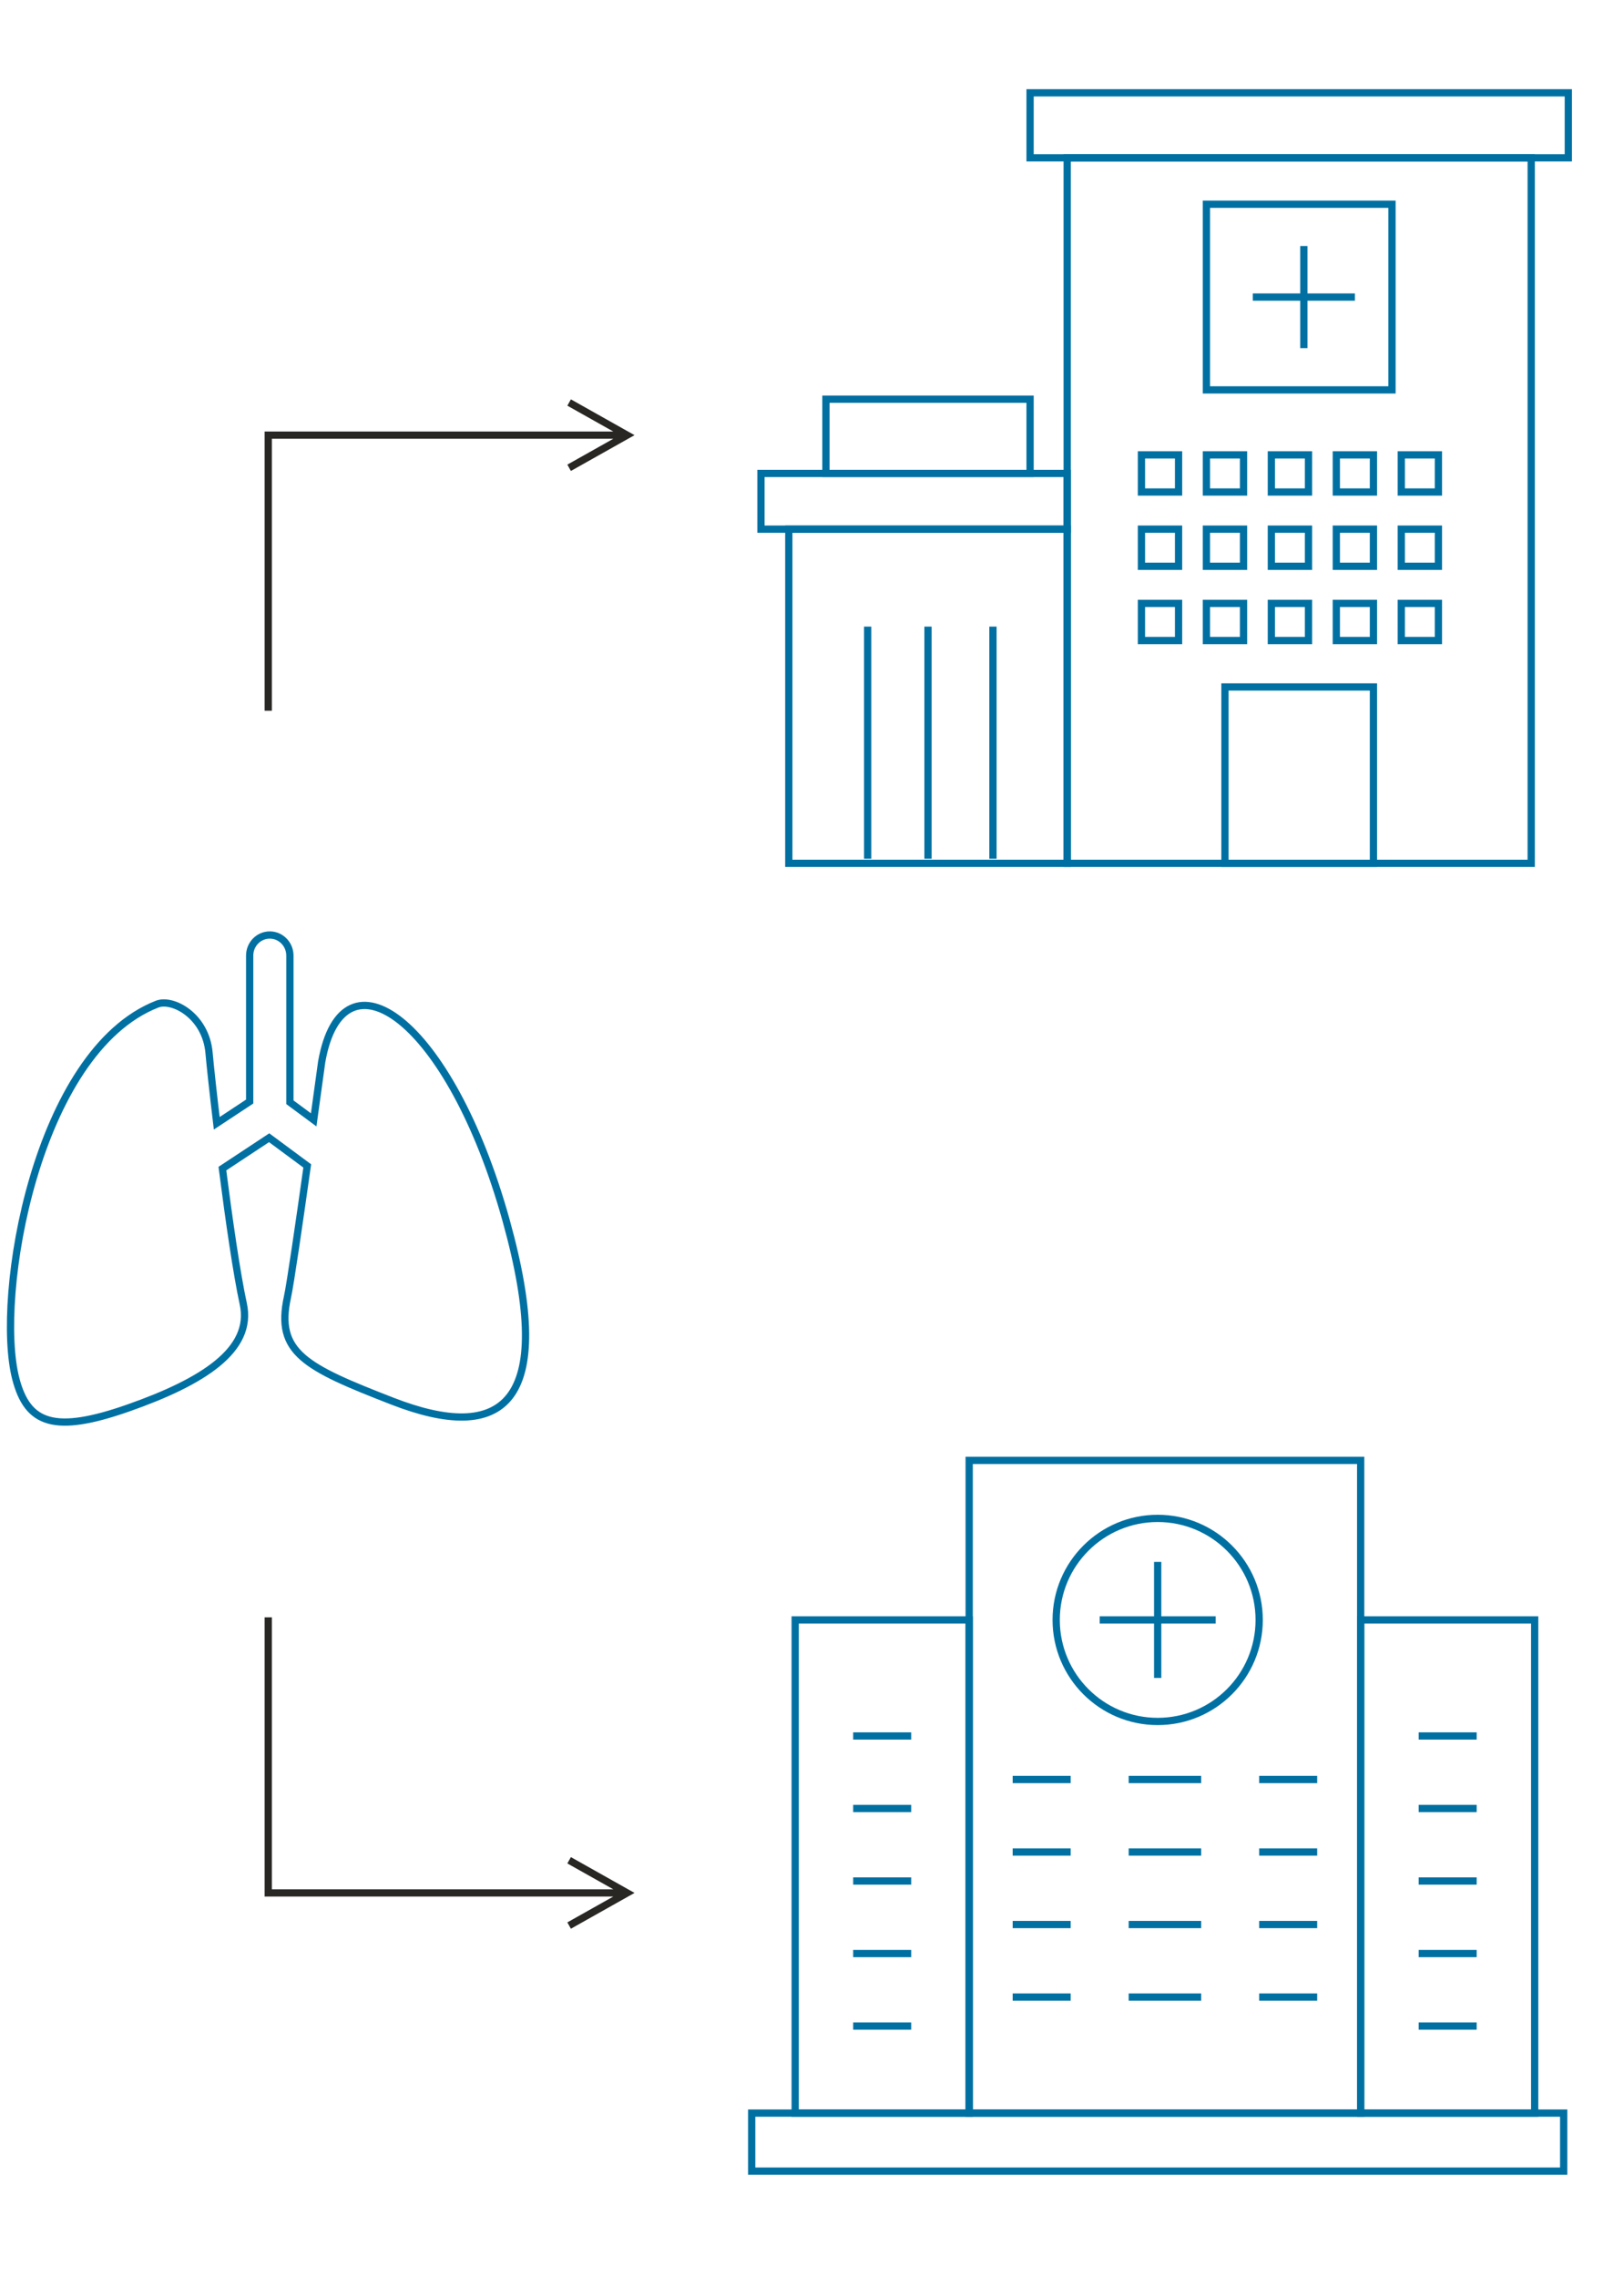 <svg height="314" viewBox="0 0 224 314" width="224" xmlns="http://www.w3.org/2000/svg"><g fill="none" fill-rule="evenodd"><g transform="translate(96)"><path d="m0 0h128v128h-128z"/><g stroke="#0070a2"><path d="m51.2 21.76h64v97.28h-64z"/><path d="m72.96 94.72h20.48v24.32h-20.48z"/><path d="m66.56 83.2v5.12h-5.12v-5.12zm8.96 0v5.12h-5.12v-5.12zm8.96 0v5.12h-5.12v-5.12zm8.96 0v5.12h-5.12v-5.12zm8.96 0v5.12h-5.12v-5.12zm-35.84-10.24v5.12h-5.12v-5.12zm8.96 0v5.12h-5.12v-5.12zm8.96 0v5.12h-5.12v-5.12zm8.96 0v5.12h-5.12v-5.12zm8.96 0v5.12h-5.12v-5.12zm-35.84-10.24v5.12h-5.12v-5.12zm8.96 0v5.12h-5.12v-5.12zm8.96 0v5.12h-5.12v-5.12zm8.96 0v5.12h-5.12v-5.12zm8.96 0v5.12h-5.12v-5.12z"/><path d="m70.4 28.16h25.6v25.6h-25.6z"/><path d="m46.08 12.8h74.24v8.96h-74.24z"/><path d="m83.84 33.92v14.08"/><path d="m90.88 40.96h-14.08"/><path d="m12.8 72.96h38.4v46.08h-38.4z"/><path d="m8.96 65.28h42.24v7.68h-42.24z"/><path d="m17.92 55.04h28.16v10.24h-28.16z"/><path d="m23.68 86.4v32"/><path d="m32 86.4v32"/><path d="m40.96 86.4v32"/></g></g><g transform="translate(96 186)"><path d="m0 0h128v128h-128z"/><g stroke="#0070a2"><path d="m37.68 15.36h54v90h-54z"/><path d="m13.68 37.36h24v68h-24z"/><path d="m91.68 37.36h24v68h-24z"/><path d="m7.68 105.36h112v8h-112z"/><path d="m77.68 37.36c0 7.73-6.27 14-14 14s-14-6.27-14-14 6.27-14 14-14 14 6.27 14 14"/><path d="m63.68 29.36v16"/><path d="m55.68 37.36h16"/><path d="m43.68 59.36h8"/><path d="m77.68 59.36h8"/><path d="m43.68 69.36h8"/><path d="m77.68 69.36h8"/><path d="m43.68 79.36h8"/><path d="m77.68 79.36h8"/><path d="m43.68 89.36h8"/><path d="m21.68 63.36h8"/><path d="m21.68 53.36h8"/><path d="m21.68 73.36h8"/><path d="m21.68 83.36h8"/><path d="m21.68 93.36h8"/><path d="m99.68 63.36h8"/><path d="m99.68 53.36h8"/><path d="m99.68 73.36h8"/><path d="m99.68 83.36h8"/><path d="m99.68 93.36h8"/><path d="m59.68 59.36h10"/><path d="m59.68 69.36h10"/><path d="m59.68 79.36h10"/><path d="m59.68 89.36h10"/><path d="m77.68 89.36h8"/></g></g><g transform="translate(0 126)"><path d="m0 0h74v73h-74z"/><path d="m69.8 42.243c-7.724-27.722-22.536-38.197-25.43-21.83 0 0-.464 3.394-1.103 7.997l-3.282-2.429v-20.22c0-1.568-1.242-2.84-2.774-2.84-1.531 0-2.774 1.272-2.774 2.84v20.124l-4.541 2.997c-.518-4.337-.909-7.966-1.063-9.715-.457-5.145-5.043-7.539-7.156-6.717-16.741 6.548-22.396 40.394-19.507 51.622 1.623 6.295 5.351 7.64 15.555 4.053 10.2-3.584 17.221-7.985 15.832-14.341-.899-4.124-1.978-11.602-2.882-18.652l6.449-4.258 5.254 3.887c-1.103 7.825-2.331 16.275-2.729 18.084-1.673 7.64 2.435 9.67 14.466 14.345 15.086 5.865 22.837.742 15.685-24.947" stroke="#0070a2"/></g><g fill="#292724" fill-rule="nonzero"><path d="m37.5 223v37.5h47.091l-6.336-3.564.49-.872 8 4.5.775.436-.775.436-8 4.5-.49-.872 6.336-3.564h-48.091v-38.5z"/><path d="m78.745 55.064 8 4.5.775.436-.775.436-8 4.5-.49-.872 6.336-3.564h-47.091v37.5h-1v-38.5h48.091l-6.336-3.564z"/></g></g></svg>